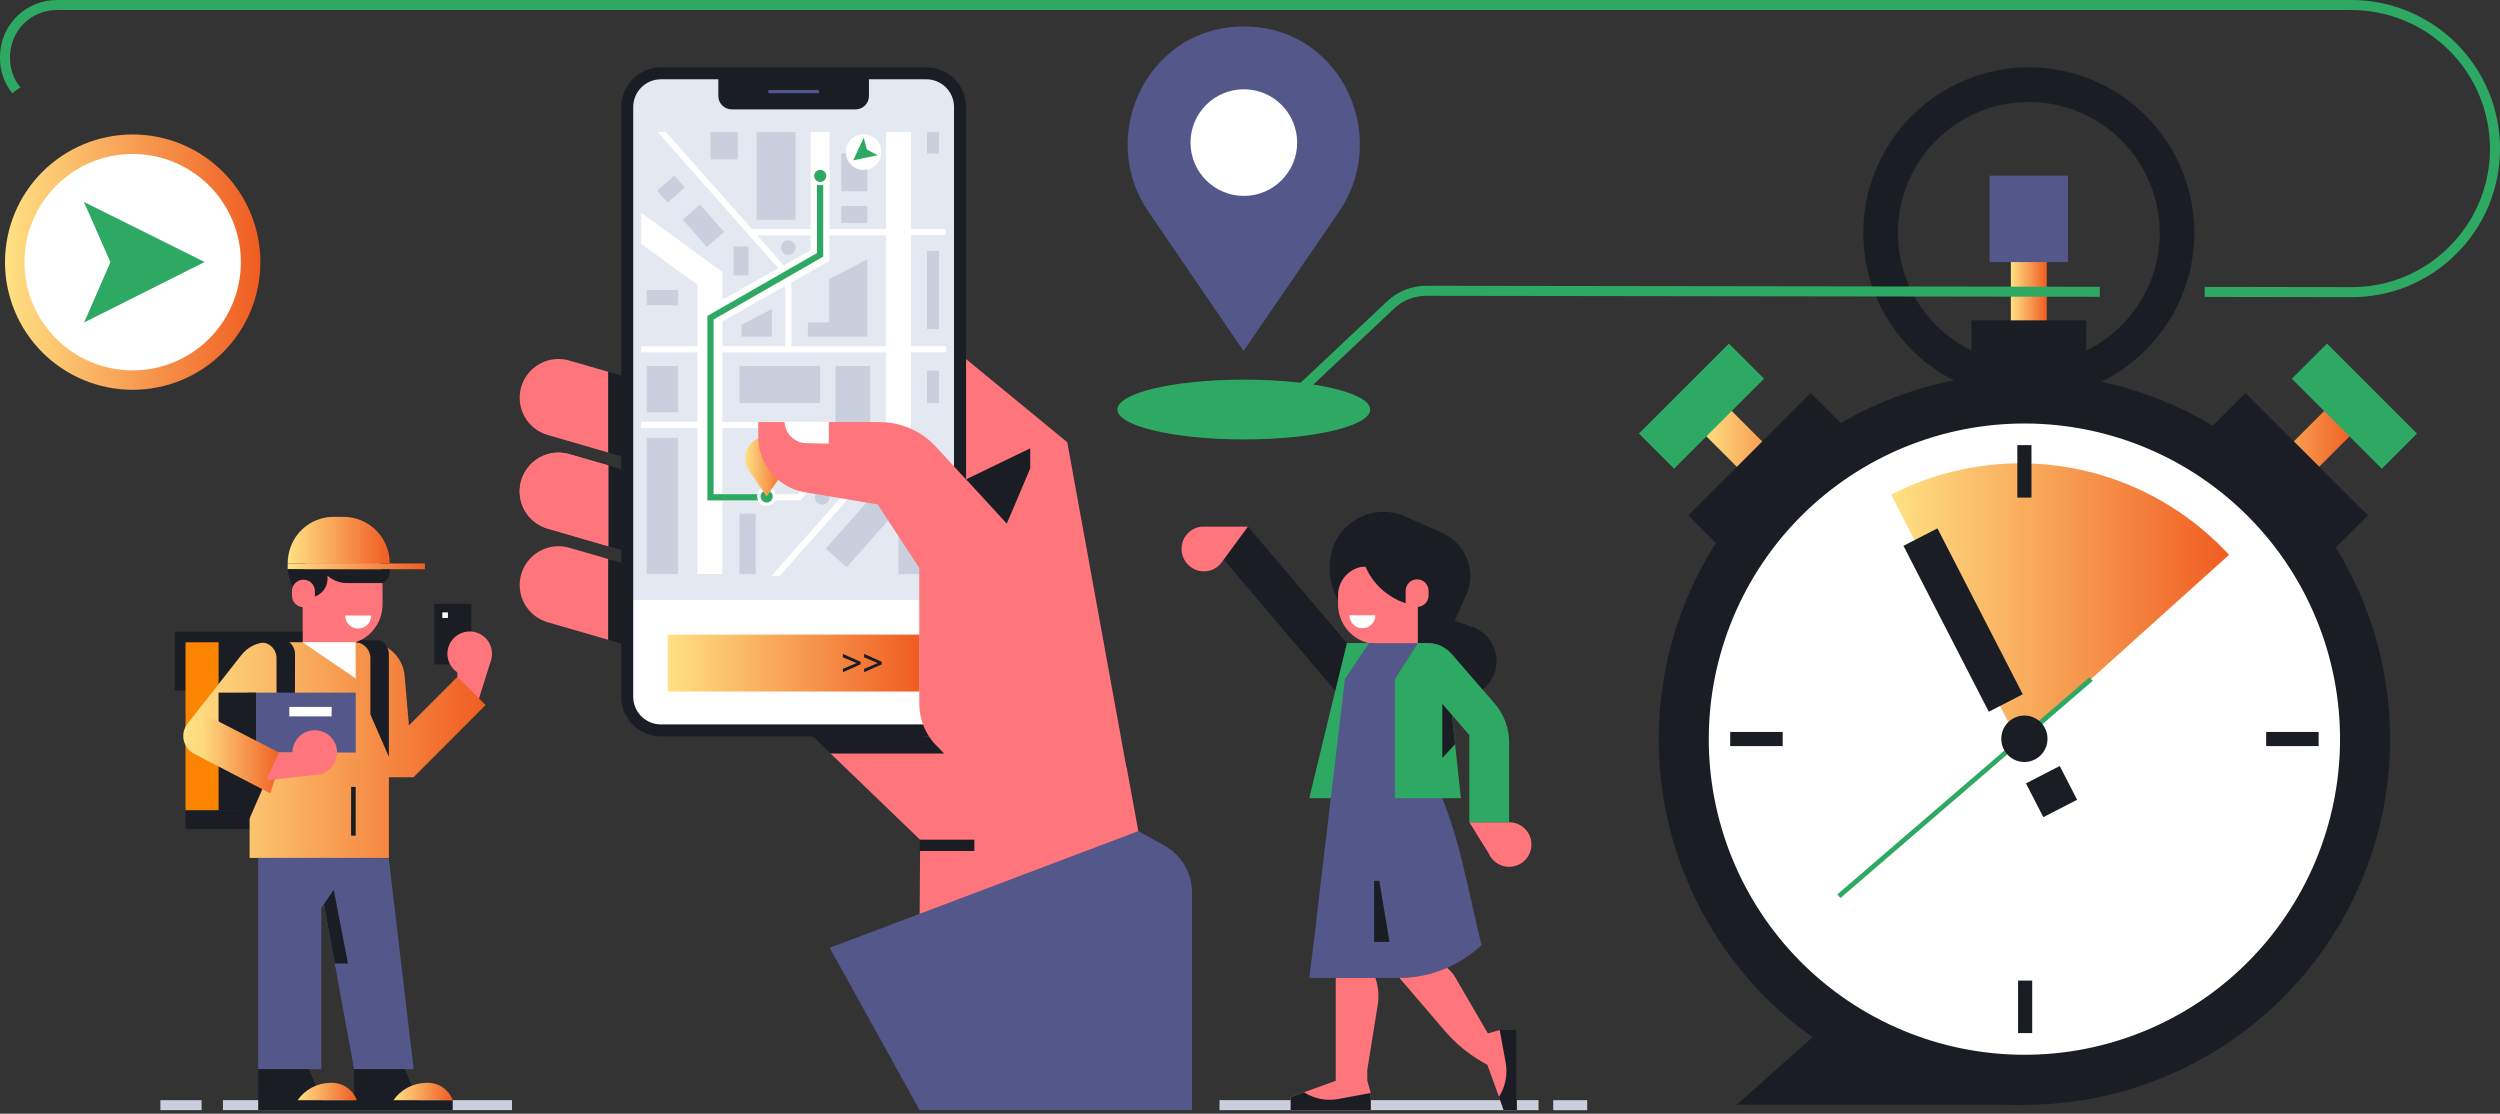 <svg width="550" height="245" viewBox="0 0 550 245" fill="none" xmlns="http://www.w3.org/2000/svg">
<rect x="0" y="0" width="550" height="245" fill="#333333" stroke="none"/>
<path d="M490.218 111.512L495.803 117.097L518.208 94.692L512.623 89.107L490.218 111.512Z" fill="url(#paint0_linear_190_591)"/>
<path d="M504.206 83.325L524.002 103.12L531.729 95.393L511.933 75.597L504.206 83.325Z" fill="#2EA964"/>
<path d="M379.681 89.11L374.096 94.695L396.501 117.1L402.086 111.515L379.681 89.11Z" fill="url(#paint1_linear_190_591)"/>
<path d="M380.359 75.593L360.563 95.389L368.291 103.116L388.086 83.32L380.359 75.593Z" fill="#2EA964"/>
<path d="M450.287 55.818H442.389V87.504H450.287V55.818Z" fill="url(#paint2_linear_190_591)"/>
<path d="M446.343 14.801C436.684 14.812 427.423 18.654 420.593 25.484C413.763 32.314 409.921 41.575 409.91 51.234C409.921 60.892 413.763 70.152 420.594 76.98C427.424 83.809 436.685 87.648 446.343 87.656C456 87.646 465.258 83.805 472.086 76.977C478.914 70.148 482.755 60.89 482.766 51.234C482.758 41.575 478.918 32.315 472.089 25.484C465.261 18.654 456.001 14.812 446.343 14.801ZM446.343 80.032C438.707 80.024 431.385 76.988 425.985 71.589C420.584 66.191 417.545 58.87 417.534 51.234C417.545 43.597 420.584 36.277 425.985 30.878C431.385 25.48 438.707 22.443 446.343 22.435C453.978 22.443 461.299 25.48 466.698 30.879C472.097 36.278 475.134 43.599 475.142 51.234C475.147 58.878 472.116 66.211 466.716 71.621C461.315 77.031 453.987 80.075 446.343 80.083V80.032Z" fill="#1A1E24"/>
<path d="M490.684 96.155C473.064 84.138 451.392 79.612 430.435 83.573C409.479 87.535 390.954 99.659 378.936 117.279C372.974 126.006 368.792 135.822 366.627 146.167C364.462 156.512 364.358 167.182 366.32 177.567C368.281 187.952 372.271 197.849 378.06 206.691C383.85 215.533 391.325 223.147 400.06 229.098C417.684 241.11 439.358 245.629 460.314 241.662C481.271 237.695 499.793 225.566 511.808 207.944C517.769 199.219 521.951 189.405 524.115 179.062C526.28 168.72 526.384 158.053 524.422 147.67C522.46 137.287 518.47 127.393 512.681 118.554C506.892 109.714 499.418 102.103 490.684 96.155ZM507.844 193.021C499.775 209.581 485.46 222.258 468.046 228.266C450.633 234.275 431.546 233.122 414.982 225.062C406.777 221.074 399.437 215.507 393.384 208.681C387.33 201.855 382.68 193.903 379.701 185.279C376.722 176.655 375.471 167.529 376.02 158.422C376.569 149.315 378.907 140.405 382.9 132.201C390.962 115.635 405.274 102.948 422.688 96.932C440.102 90.915 459.193 92.062 475.761 100.119C492.335 108.185 505.026 122.504 511.042 139.926C517.058 157.348 515.908 176.447 507.844 193.021Z" fill="#1A1E24"/>
<path d="M454.974 38.649H437.713V57.658H454.974V38.649Z" fill="#53578A"/>
<path d="M458.958 70.477H433.707V82.553H458.958V70.477Z" fill="#1A1E24"/>
<path d="M398.368 86.445L371.42 113.393L378.788 120.761L405.736 93.813L398.368 86.445Z" fill="#1A1E24"/>
<path d="M486.634 93.818L513.582 120.766L520.95 113.398L494.002 86.45L486.634 93.818Z" fill="#1A1E24"/>
<path d="M509.511 132.059C517.607 149.072 518.616 168.603 512.316 186.36C506.016 204.116 492.923 218.644 475.915 226.75C458.9 234.84 439.369 235.844 421.614 229.543C403.859 223.241 389.332 210.149 381.224 193.143C373.134 176.128 372.13 156.598 378.431 138.843C384.733 121.088 397.825 106.56 414.831 98.452C431.844 90.36 451.374 89.354 469.128 95.656C486.882 101.958 501.408 115.052 509.511 132.059Z" fill="white"/>
<path d="M487.706 225.093C504.278 213.864 515.712 196.512 519.492 176.854C523.272 157.196 519.09 136.842 507.864 120.267C502.304 112.06 495.182 105.028 486.904 99.573C478.626 94.119 469.355 90.348 459.619 88.477C449.884 86.606 439.876 86.672 430.166 88.669C420.456 90.667 411.234 94.557 403.028 100.119C394.822 105.679 387.792 112.801 382.338 121.078C376.884 129.355 373.114 138.625 371.243 148.359C369.372 158.093 369.437 168.1 371.434 177.809C373.431 187.518 377.32 196.739 382.88 204.945C388.44 213.151 395.562 220.182 403.839 225.635C412.116 231.089 421.386 234.859 431.12 236.73C440.854 238.601 450.861 238.536 460.571 236.539C470.28 234.543 479.5 230.653 487.706 225.093ZM435.496 93.878C444.523 92.578 453.717 93.07 462.554 95.325C471.39 97.58 479.696 101.554 486.996 107.02C494.296 112.485 500.447 119.336 505.099 127.18C509.751 135.024 512.811 143.708 514.106 152.735C516.719 170.962 511.989 189.481 500.954 204.221C489.919 218.962 473.483 228.718 455.258 231.345C437.022 233.961 418.494 229.226 403.749 218.183C389.003 207.14 379.248 190.692 376.629 172.456C374.024 154.231 378.761 135.718 389.799 120.983C400.838 106.249 417.274 96.5 435.496 93.878Z" fill="#1A1E24"/>
<path d="M443.974 227.278H447.085V215.73H443.974V227.278Z" fill="#1A1E24"/>
<path d="M490.39 122.066L444.259 163.582L416.05 108.831C425.919 103.752 436.968 101.405 448.05 102.034C459.132 102.663 469.844 106.245 479.075 112.409C483.221 115.163 487.019 118.405 490.39 122.066Z" fill="url(#paint3_linear_190_591)"/>
<path d="M459.703 148.979L404.209 196.762L404.905 197.571L460.4 149.787L459.703 148.979Z" fill="#2EA964"/>
<path d="M449.534 179.774L456.965 175.952L453.143 168.522L445.712 172.344L449.534 179.774Z" fill="#1A1E24"/>
<path d="M445.367 157.422C446.715 157.422 448.008 157.957 448.961 158.91C449.914 159.864 450.45 161.156 450.45 162.504C450.457 163.176 450.33 163.843 450.078 164.465C449.825 165.088 449.452 165.654 448.979 166.131C448.507 166.609 447.944 166.988 447.324 167.246C446.704 167.505 446.039 167.638 445.367 167.638C444.695 167.638 444.03 167.505 443.41 167.246C442.79 166.988 442.228 166.609 441.755 166.131C441.282 165.654 440.909 165.088 440.657 164.465C440.404 163.843 440.278 163.176 440.284 162.504C440.284 161.156 440.82 159.864 441.773 158.91C442.726 157.957 444.019 157.422 445.367 157.422Z" fill="#1A1E24"/>
<path d="M443.812 109.471H446.923V97.924H443.812V109.471Z" fill="#1A1E24"/>
<path d="M437.537 156.584L445.013 152.739L426.237 116.237L418.761 120.082L437.537 156.584Z" fill="#1A1E24"/>
<path d="M392.192 164.141V161.03H380.644V164.141H392.192Z" fill="#1A1E24"/>
<path d="M510.101 164.141V161.03H498.553V164.141H510.101Z" fill="#1A1E24"/>
<path d="M404.35 223.192L382.088 243.035H445.998L404.35 223.192Z" fill="#1A1E24"/>
<path d="M129.975 80.683L133.838 81.801V99.57L120.491 95.697C119.414 95.388 118.409 94.868 117.533 94.169C116.658 93.471 115.928 92.606 115.387 91.625C114.846 90.644 114.504 89.565 114.38 88.452C114.256 87.338 114.354 86.211 114.666 85.135C115.022 83.9 115.654 82.762 116.513 81.806C117.372 80.85 118.437 80.101 119.627 79.616C121.406 78.882 123.382 78.778 125.228 79.321L129.975 80.683Z" fill="#FF757C"/>
<path d="M142.905 84.434V98.29L140.374 101.471L138.229 100.841L133.838 99.56V81.801L141.086 83.905L142.905 84.434Z" fill="#1A1E24"/>
<path d="M129.975 101.288L133.838 102.406V120.176L120.491 116.302C119.414 115.993 118.409 115.473 117.533 114.775C116.658 114.076 115.928 113.211 115.387 112.23C114.846 111.249 114.504 110.171 114.38 109.057C114.256 107.944 114.354 106.817 114.666 105.741C115.024 104.505 115.655 103.366 116.514 102.409C117.373 101.451 118.437 100.7 119.627 100.211C121.408 99.486 123.381 99.382 125.228 99.916L129.975 101.288Z" fill="#FF757C"/>
<path d="M142.905 105.039V118.895L140.374 122.066L138.229 121.446L133.838 120.165V102.406L141.086 104.511L142.905 105.039Z" fill="#1A1E24"/>
<path d="M129.975 101.278L133.838 102.396V120.165L120.491 116.292C119.414 115.983 118.409 115.463 117.533 114.764C116.658 114.066 115.928 113.201 115.387 112.22C114.846 111.239 114.504 110.16 114.38 109.047C114.256 107.933 114.354 106.806 114.666 105.73C115.024 104.495 115.655 103.356 116.514 102.398C117.373 101.441 118.437 100.69 119.627 100.201C121.408 99.476 123.381 99.372 125.228 99.906L129.975 101.278Z" fill="#FF757C"/>
<path d="M129.975 121.873L133.838 123.002V140.761L120.491 136.898C119.414 136.588 118.409 136.069 117.533 135.37C116.658 134.671 115.928 133.806 115.387 132.825C114.846 131.844 114.504 130.766 114.38 129.652C114.256 128.539 114.354 127.412 114.666 126.336C115.022 125.099 115.653 123.959 116.512 123.002C117.371 122.044 118.436 121.293 119.627 120.806C121.406 120.072 123.382 119.968 125.228 120.511L129.975 121.873Z" fill="#FF757C"/>
<path d="M142.905 125.634V139.48L140.374 142.661L138.229 142.041L133.838 140.761V122.991L141.086 125.106L142.905 125.634Z" fill="#1A1E24"/>
<path d="M203.796 16.122H145.416C143.445 16.122 141.555 16.905 140.162 18.299C138.768 19.692 137.985 21.582 137.985 23.553V153.274C137.985 154.25 138.178 155.215 138.551 156.116C138.925 157.017 139.472 157.836 140.162 158.525C140.853 159.214 141.672 159.761 142.573 160.133C143.475 160.505 144.441 160.696 145.416 160.695H203.796C205.764 160.695 207.652 159.913 209.044 158.521C210.435 157.13 211.217 155.242 211.217 153.274V23.553C211.218 22.578 211.027 21.612 210.655 20.71C210.283 19.809 209.736 18.99 209.047 18.299C208.358 17.609 207.539 17.062 206.638 16.688C205.737 16.315 204.772 16.122 203.796 16.122Z" fill="white"/>
<path d="M137.985 23.553V132.029H211.176V23.553C211.178 22.578 210.987 21.612 210.614 20.71C210.242 19.809 209.696 18.99 209.006 18.299C208.317 17.609 207.499 17.062 206.598 16.688C205.697 16.315 204.731 16.122 203.756 16.122H145.376C143.412 16.133 141.532 16.921 140.147 18.313C138.763 19.706 137.985 21.589 137.985 23.553Z" fill="#E4E8F0"/>
<path d="M137.985 132.029V153.274C137.985 154.25 138.178 155.215 138.551 156.116C138.925 157.017 139.472 157.836 140.162 158.525C140.853 159.214 141.672 159.761 142.573 160.133C143.475 160.505 144.441 160.696 145.416 160.695H203.796C205.764 160.695 207.652 159.913 209.044 158.521C210.435 157.13 211.217 155.242 211.217 153.274V132.029H137.985Z" fill="white"/>
<path d="M202.312 139.612H146.9V152.136H202.312V139.612Z" fill="url(#paint4_linear_190_591)"/>
<path d="M185.428 144.603L188.416 145.864V145.884L185.428 147.144V147.887L189.331 146.148V145.599L185.428 143.851V144.603Z" fill="#1A1E24"/>
<path d="M190.104 143.851V144.603L193.082 145.864V145.884L190.104 147.144V147.887L193.997 146.148V145.599L190.104 143.851Z" fill="#1A1E24"/>
<path d="M153.426 62.65V76.159H141.055V77.532H153.426V92.78H141.055V94.152H153.426V126.275H158.926V110.061H176.136L180.537 104.887L185.732 108.597L169.701 126.732H171.531L195.338 99.814L208.146 110.803V103.565L200.4 96.907V77.501H208.146V76.129H200.4V51.732H208.146V50.359H200.4V29.012H194.911V50.359H182.499V29.012H178.372V50.359H165.381L146.483 29.012H144.653L171.205 59.01L158.936 65.943V59.844L141.065 46.781V53.653L153.426 62.65ZM178.362 55.005L172.415 58.37L166.59 51.783H178.362V55.005ZM194.901 76.159H174.113V62.141L182.489 57.414V51.783H194.901V76.159ZM158.926 94.183H179.734V103.738L175.505 108.719H158.926V94.183ZM158.926 77.532H194.901V98.259L186.647 107.601L181.117 103.626V92.81H158.926V77.532ZM158.926 70.711L172.74 62.914V76.129H158.926V70.711Z" fill="white"/>
<path d="M142.265 126.305H149.188V96.338H142.265V126.305Z" fill="#CACFDD"/>
<path d="M186.284 124.797L199.564 109.754L194.939 105.67L181.658 120.713L186.284 124.797Z" fill="#CACFDD"/>
<path d="M183.821 96.185H191.435V80.53H183.821V96.185Z" fill="#CACFDD"/>
<path d="M162.687 88.673H180.426V80.531H162.687V88.673Z" fill="#CACFDD"/>
<path d="M142.265 90.696H149.188V80.531H142.265V90.696Z" fill="#CACFDD"/>
<path d="M162.687 126.305H166.245V113.019H162.687V126.305Z" fill="#CACFDD"/>
<path d="M182.398 70.934H177.732V74.065H190.815V57.048L182.398 61.43V70.934Z" fill="#CACFDD"/>
<path d="M163.135 71.463V74.065H169.813V67.986L163.135 71.463Z" fill="#CACFDD"/>
<path d="M161.386 60.586H164.659V54.222H161.386V60.586Z" fill="#CACFDD"/>
<path d="M150.212 48.338L155.521 54.349L159.301 51.012L153.991 45L150.212 48.338Z" fill="#CACFDD"/>
<path d="M144.572 41.963L146.873 44.569L150.652 41.231L148.351 38.626L144.572 41.963Z" fill="#CACFDD"/>
<path d="M185.082 49.068H190.815V45.307H185.082V49.068Z" fill="#CACFDD"/>
<path d="M185.082 42.085H190.815V33.749H185.082V42.085Z" fill="#CACFDD"/>
<path d="M173.422 52.86C173.633 52.86 173.842 52.902 174.037 52.983C174.232 53.063 174.409 53.182 174.558 53.331C174.707 53.48 174.825 53.657 174.906 53.852C174.987 54.047 175.028 54.255 175.028 54.466C175.028 54.677 174.987 54.885 174.906 55.079C174.825 55.274 174.707 55.45 174.557 55.599C174.408 55.747 174.231 55.864 174.036 55.944C173.841 56.023 173.633 56.064 173.422 56.062C172.999 56.062 172.593 55.894 172.294 55.595C171.994 55.296 171.826 54.89 171.826 54.466C171.825 54.256 171.865 54.047 171.945 53.852C172.024 53.658 172.142 53.48 172.29 53.331C172.438 53.182 172.615 53.064 172.809 52.983C173.003 52.902 173.212 52.86 173.422 52.86Z" fill="#CACFDD"/>
<path d="M180.864 107.804C181.29 107.804 181.698 107.973 181.999 108.275C182.301 108.576 182.47 108.985 182.47 109.411C182.47 109.621 182.428 109.829 182.347 110.024C182.266 110.218 182.148 110.394 181.999 110.542C181.849 110.691 181.672 110.808 181.477 110.888C181.283 110.968 181.074 111.008 180.864 111.006C180.44 111.006 180.034 110.838 179.735 110.539C179.436 110.24 179.268 109.834 179.268 109.411C179.266 109.2 179.307 108.991 179.386 108.797C179.466 108.602 179.583 108.425 179.731 108.275C179.88 108.126 180.056 108.008 180.25 107.927C180.445 107.846 180.653 107.804 180.864 107.804Z" fill="#CACFDD"/>
<path d="M203.938 72.408H206.581V55.209H203.938V72.408Z" fill="#CACFDD"/>
<path d="M203.938 33.759H206.581V29.053H203.938V33.759Z" fill="#CACFDD"/>
<path d="M166.469 48.357H175.028V29.053H166.469V48.357Z" fill="#CACFDD"/>
<path d="M197.657 126.305H206.582V117.38H197.657V126.305Z" fill="#CACFDD"/>
<path d="M156.314 35.05H162.312V29.053H156.314V35.05Z" fill="#CACFDD"/>
<path d="M203.938 88.673H206.581V81.537H203.938V88.673Z" fill="#CACFDD"/>
<path d="M142.265 67.163H149.188V63.818H142.265V67.163Z" fill="#CACFDD"/>
<path d="M179.734 55.666V38.7H181.107V56.459L156.994 70.294V108.719H168.542V110.091H155.622V69.501L179.734 55.666Z" fill="#2EA964"/>
<path d="M180.446 36.626C180.99 36.639 181.507 36.865 181.887 37.254C182.267 37.644 182.479 38.166 182.479 38.71C182.479 39.249 182.265 39.766 181.884 40.148C181.503 40.529 180.985 40.743 180.446 40.743C180.175 40.75 179.905 40.702 179.653 40.603C179.4 40.504 179.17 40.355 178.976 40.166C178.781 39.976 178.627 39.75 178.522 39.5C178.416 39.25 178.362 38.981 178.362 38.71C178.362 38.157 178.582 37.627 178.973 37.236C179.364 36.846 179.894 36.626 180.446 36.626Z" fill="white"/>
<path d="M180.447 40.031C181.182 40.031 181.779 39.435 181.779 38.7C181.779 37.964 181.182 37.368 180.447 37.368C179.711 37.368 179.115 37.964 179.115 38.7C179.115 39.435 179.711 40.031 180.447 40.031Z" fill="#2EA964"/>
<path d="M166.651 108.719H170.718C170.612 108.262 170.352 107.856 169.982 107.569C169.611 107.282 169.153 107.132 168.684 107.144C168.216 107.132 167.758 107.282 167.387 107.569C167.017 107.856 166.757 108.262 166.651 108.719Z" fill="white"/>
<path d="M166.581 109.227C166.581 109.526 166.647 109.821 166.774 110.092C166.934 110.458 167.199 110.77 167.535 110.987C167.872 111.204 168.265 111.317 168.665 111.311C169.065 111.317 169.458 111.204 169.795 110.987C170.131 110.77 170.396 110.458 170.556 110.092C170.679 109.82 170.742 109.525 170.739 109.227C170.739 109.056 170.719 108.885 170.678 108.719H166.612C166.576 108.886 166.566 109.057 166.581 109.227Z" fill="white"/>
<path d="M168.665 110.559C169.4 110.559 169.996 109.963 169.996 109.227C169.996 108.492 169.4 107.896 168.665 107.896C167.929 107.896 167.333 108.492 167.333 109.227C167.333 109.963 167.929 110.559 168.665 110.559Z" fill="#2EA964"/>
<path d="M168.349 96.094H168.979C169.816 96.161 170.62 96.447 171.311 96.924C172.002 97.4 172.556 98.051 172.915 98.809C173.275 99.568 173.428 100.408 173.36 101.244C173.292 102.081 173.005 102.885 172.527 103.576L168.664 109.217L164.811 103.576C164.33 102.887 164.04 102.083 163.97 101.246C163.9 100.409 164.052 99.568 164.411 98.809C164.77 98.049 165.323 97.398 166.015 96.922C166.706 96.445 167.511 96.159 168.349 96.094Z" fill="url(#paint5_linear_190_591)"/>
<path d="M193.072 31.015C193.716 31.83 194.011 32.867 193.893 33.9C193.775 34.932 193.253 35.875 192.442 36.524C191.628 37.171 190.59 37.467 189.557 37.349C188.524 37.231 187.58 36.708 186.932 35.894C186.286 35.08 185.989 34.042 186.107 33.009C186.226 31.976 186.749 31.032 187.563 30.384C188.378 29.741 189.415 29.445 190.447 29.564C191.48 29.682 192.423 30.203 193.072 31.015Z" fill="white"/>
<path d="M190.713 32.885L193.082 34.146L187.704 35.274L190.022 30.293L190.713 32.885Z" fill="#2EA964"/>
<path d="M203.796 14.801H145.416C143.098 14.804 140.875 15.725 139.234 17.364C137.594 19.003 136.669 21.224 136.664 23.543V153.274C136.667 155.595 137.59 157.819 139.231 159.46C140.871 161.101 143.096 162.024 145.416 162.027H203.796C203.966 162.037 204.135 162.037 204.305 162.027C206.479 161.905 208.528 160.973 210.048 159.414C211.639 157.782 212.532 155.594 212.539 153.315V23.543C212.536 21.225 211.614 19.003 209.975 17.364C208.336 15.725 206.114 14.804 203.796 14.801ZM139.307 153.274V23.543C139.307 21.925 139.95 20.374 141.093 19.23C142.237 18.087 143.789 17.444 145.406 17.444H203.786C205.404 17.444 206.955 18.087 208.099 19.23C209.243 20.374 209.886 21.925 209.886 23.543V153.274C209.886 154.892 209.243 156.443 208.099 157.587C206.955 158.731 205.404 159.373 203.786 159.373H145.406C143.789 159.373 142.237 158.731 141.093 157.587C139.95 156.443 139.307 154.892 139.307 153.274Z" fill="#1A1E24"/>
<path d="M158.031 16.244V21.124C158.031 21.903 158.341 22.65 158.892 23.201C159.443 23.752 160.19 24.061 160.969 24.061H188.233C189.012 24.061 189.759 23.752 190.31 23.201C190.861 22.65 191.171 21.903 191.171 21.124V16.224L158.031 16.244Z" fill="#1A1E24"/>
<path d="M180.162 19.812H169.041V20.504H180.162V19.812Z" fill="#53578A"/>
<path d="M172.558 92.81C172.624 94.019 173.13 95.161 173.981 96.022C174.439 96.482 174.984 96.847 175.585 97.095C176.185 97.342 176.828 97.469 177.478 97.466L182.316 97.558V92.81H172.558Z" fill="white"/>
<path d="M202.322 201.052H253.759L247.853 168.756H247.792L234.8 97.293L212.538 78.995V105.497L205.941 98.32C204.364 96.601 202.447 95.229 200.313 94.29C198.178 93.35 195.871 92.864 193.539 92.861H182.357V97.608L177.518 97.517C176.869 97.519 176.225 97.393 175.625 97.145C175.025 96.898 174.48 96.533 174.021 96.073C173.171 95.212 172.665 94.07 172.598 92.861H166.824V96.124C166.819 98.144 167.311 100.134 168.258 101.918C169.147 103.598 170.413 105.048 171.956 106.157C173.499 107.267 175.277 108.004 177.152 108.313L193.092 110.976L202.241 124.963V154.809C202.244 157.25 202.923 159.643 204.202 161.722L204.416 162.047C204.247 162.057 204.077 162.057 203.908 162.047H178.87L182.764 165.808L202.434 184.756L202.322 201.052Z" fill="#FF757C"/>
<path d="M212.539 105.456L221.495 115.205L226.649 103.057V98.625L212.539 105.456Z" fill="#1A1E24"/>
<path d="M207.71 165.778H182.652L177.387 160.695L204.366 162.006C204.815 162.703 205.336 163.35 205.921 163.938L207.385 165.442L207.71 165.778Z" fill="#1A1E24"/>
<path d="M214.358 184.726H202.322V187.217H214.358V184.726Z" fill="#1A1E24"/>
<path d="M262.237 244.234V196.315C262.238 194.223 261.68 192.169 260.62 190.365C259.56 188.562 258.037 187.075 256.209 186.058L250.435 182.845L182.53 208.523L202.322 244.234H262.237Z" fill="#53578A"/>
<path d="M338.478 242.028H268.296V244.234H338.478V242.028Z" fill="#CACFDD"/>
<path d="M341.71 244.244H349.182V242.039H341.71V244.244Z" fill="#CACFDD"/>
<path d="M295.814 122.188L303.59 149.401H313.41L316.561 151.749C317.481 152.436 318.538 152.915 319.66 153.154C320.783 153.393 321.943 153.386 323.063 153.134C324.182 152.882 325.234 152.391 326.145 151.694C327.057 150.996 327.807 150.11 328.343 149.096C328.869 148.085 329.172 146.972 329.231 145.833C329.289 144.695 329.103 143.557 328.683 142.496C328.264 141.436 327.622 140.478 326.8 139.688C325.979 138.897 324.997 138.292 323.921 137.914L320.058 136.562L322.549 130.961C323.147 129.625 323.455 128.176 323.454 126.712C323.445 123.959 322.349 121.32 320.404 119.372C319.59 118.568 318.653 117.899 317.629 117.39L308.805 113.477C306.601 112.588 304.18 112.383 301.857 112.889C299.535 113.395 297.418 114.588 295.783 116.313L295.814 122.188Z" fill="#1A1E24"/>
<path d="M294.359 125.99V133.015C294.374 133.877 294.511 134.732 294.766 135.556C295.202 136.948 295.978 138.209 297.023 139.226C298.18 140.354 299.625 141.142 301.201 141.503C301.758 141.634 302.326 141.709 302.898 141.726H311.925V126.417C311.844 125.361 311.571 124.327 311.122 123.368C311.071 123.241 311.01 123.118 310.939 123.002C310.185 121.556 309.045 120.347 307.645 119.511C306.245 118.675 304.641 118.243 303.01 118.265C301.416 118.284 299.857 118.734 298.499 119.568C297.14 120.402 296.033 121.589 295.295 123.002C294.805 123.933 294.488 124.946 294.359 125.99Z" fill="#FF757C"/>
<path d="M302.584 135.353C302.584 136.11 302.283 136.837 301.747 137.372C301.212 137.908 300.485 138.209 299.728 138.209C298.97 138.209 298.243 137.908 297.708 137.372C297.172 136.837 296.871 136.11 296.871 135.353H302.584Z" fill="white"/>
<path d="M274.537 115.825L286.288 129.66L298.04 143.495L294.238 152.552L279.61 135.342L267.858 121.497L274.537 115.825Z" fill="#1A1E24"/>
<path d="M288.037 175.608H301.232V141.472H296.322L292.418 157.483L288.037 175.608Z" fill="#2EA964"/>
<path d="M288.037 215.141H307.961C310.479 215.129 312.982 214.753 315.392 214.023C316.396 213.721 317.381 213.357 318.34 212.935C321.136 211.715 323.701 210.023 325.924 207.934L325.293 205.199L323.26 196.335L321.756 189.86C320.75 185.549 319.467 181.308 317.913 177.163L317.334 175.638V142.295L316.744 142.011C315.902 141.679 315.006 141.506 314.101 141.503H301.171L295.885 149.401L290.304 196.335L289.287 205.22L288.037 215.141Z" fill="#53578A"/>
<path d="M283.94 241.368V244.234H301.557V240.453L300.805 237.739V235.36L303.153 220.742C303.398 218.856 303.203 216.939 302.584 215.141H293.862V237.769L286.888 240.3L283.94 241.368Z" fill="#FF757C"/>
<path d="M286.879 240.3C289.125 241.735 291.832 242.262 294.452 241.774L301.568 240.453V244.234H283.951V241.368L286.879 240.3Z" fill="#1A1E24"/>
<path d="M307.961 215.131C310.479 215.119 312.982 214.742 315.392 214.013C316.396 213.711 317.381 213.347 318.34 212.925C319 213.436 319.564 214.059 320.007 214.765L321.288 216.971L327.327 227.34L329.909 226.618H333.69V244.234H330.793L329.776 241.297L327.215 234.252C323.655 232.372 320.479 229.841 317.852 226.791L307.9 215.171L307.961 215.131Z" fill="#FF757C"/>
<path d="M329.776 241.297C331.203 239.047 331.725 236.342 331.24 233.723L329.929 226.607H333.71V244.224H330.793L329.776 241.297Z" fill="#1A1E24"/>
<path d="M302.299 207.232V193.783H303.448L305.694 207.232H302.299Z" fill="#1A1E24"/>
<path d="M263.792 115.947C264.22 115.86 264.658 115.832 265.094 115.865H274.537L268.723 123.774C268.032 124.696 267.032 125.339 265.907 125.584C265.278 125.721 264.628 125.734 263.995 125.62C263.361 125.507 262.756 125.269 262.214 124.922C261.672 124.575 261.204 124.124 260.837 123.595C260.469 123.067 260.209 122.472 260.072 121.843C259.925 121.211 259.905 120.557 260.013 119.917C260.121 119.278 260.354 118.666 260.7 118.117C261.046 117.569 261.498 117.095 262.029 116.722C262.56 116.349 263.159 116.086 263.792 115.947Z" fill="#FF757C"/>
<path d="M323.25 180.894H332.002C333.12 180.892 334.205 181.272 335.077 181.971C335.95 182.67 336.557 183.645 336.8 184.736C336.94 185.366 336.953 186.016 336.84 186.651C336.728 187.286 336.491 187.892 336.143 188.435C335.796 188.978 335.344 189.447 334.815 189.816C334.286 190.184 333.689 190.444 333.06 190.581C331.948 190.825 330.786 190.675 329.773 190.155C328.76 189.636 327.96 188.78 327.509 187.735L323.25 180.894Z" fill="#FF757C"/>
<path d="M311.966 141.472H314.071C314.975 141.476 315.872 141.648 316.714 141.98L317.303 142.265C318.1 142.67 318.811 143.226 319.397 143.902L320.983 145.732L328.8 154.748C330.874 157.129 332.015 160.18 332.013 163.338V180.894H323.25V161.701L319.438 157.31L321.39 175.608H306.863V149.432L311.966 141.472Z" fill="#2EA964"/>
<path d="M294.37 132.008V131.164C294.324 129.703 294.781 128.27 295.666 127.106C296.551 125.942 297.809 125.117 299.229 124.77C299.424 124.728 299.621 124.701 299.819 124.689H300.388L300.764 125.451C301.938 127.761 303.705 129.718 305.884 131.118C308.064 132.519 310.577 133.314 313.166 133.421V116.231H295.824C294.453 117.673 293.47 119.44 292.967 121.365C292.019 124.959 292.523 128.782 294.37 132.008Z" fill="#1A1E24"/>
<path d="M311.763 127.454C312.432 127.454 313.073 127.72 313.546 128.192C314.019 128.665 314.284 129.306 314.284 129.975V130.992C314.284 131.66 314.019 132.302 313.546 132.774C313.073 133.247 312.432 133.513 311.763 133.513H309.242V129.975C309.242 129.306 309.508 128.665 309.981 128.192C310.453 127.72 311.095 127.454 311.763 127.454Z" fill="#FF757C"/>
<path d="M317.304 154.85V166.774L320.12 163.724L319.438 157.31L317.304 154.85Z" fill="#1A1E24"/>
<path d="M29.144 29.581C21.694 29.595 14.554 32.567 9.295 37.843C4.035 43.12 1.087 50.269 1.098 57.719C1.104 61.408 1.837 65.059 3.255 68.464C4.673 71.869 6.747 74.962 9.36 77.565C11.973 80.168 15.073 82.232 18.483 83.637C21.893 85.042 25.547 85.762 29.236 85.756C36.686 85.742 43.825 82.77 49.085 77.494C54.344 72.217 57.293 65.068 57.282 57.618C57.275 53.929 56.542 50.278 55.124 46.873C53.707 43.468 51.632 40.375 49.02 37.772C46.407 35.169 43.307 33.105 39.896 31.7C36.486 30.295 32.833 29.575 29.144 29.581Z" fill="url(#paint6_linear_190_591)"/>
<path d="M5.388 57.719C5.399 64.032 7.916 70.081 12.386 74.538C16.856 78.995 22.913 81.494 29.226 81.486C35.539 81.472 41.589 78.953 46.045 74.481C50.502 70.01 53 63.951 52.992 57.638C52.987 54.511 52.366 51.417 51.165 48.53C49.963 45.644 48.205 43.023 45.991 40.816C43.776 38.609 41.149 36.859 38.258 35.668C35.368 34.476 32.271 33.866 29.144 33.871C22.832 33.885 16.783 36.404 12.328 40.877C7.873 45.349 5.377 51.407 5.388 57.719Z" fill="white"/>
<path d="M24.286 57.679L18.512 70.945L45.013 57.638L18.461 44.423L24.286 57.679Z" fill="#2EA964"/>
<path d="M275.34 5.876C274.781 5.876 274.212 5.825 273.642 5.825C273.073 5.825 272.494 5.825 271.935 5.876C252.031 7.035 241.438 30.09 252.62 46.537L273.592 77.216L294.604 46.537C305.857 30.049 295.213 6.994 275.34 5.876Z" fill="#53578A"/>
<path d="M273.643 43.101C280.122 43.101 285.374 37.849 285.374 31.37C285.374 24.892 280.122 19.64 273.643 19.64C267.164 19.64 261.912 24.892 261.912 31.37C261.912 37.849 267.164 43.101 273.643 43.101Z" fill="white"/>
<path d="M301.445 90.096C301.445 93.735 288.992 96.673 273.643 96.673C258.293 96.673 245.83 93.735 245.83 90.096C245.83 86.457 258.283 83.519 273.643 83.519C289.003 83.519 301.445 86.467 301.445 90.096Z" fill="#2EA964"/>
<path d="M313.755 62.873L461.957 63.087V65.293L313.755 65.079C311.14 65.068 308.62 66.065 306.721 67.864L284.703 88.582L283.198 86.975L305.206 66.258C307.518 64.077 310.578 62.866 313.755 62.873Z" fill="#2EA964"/>
<path d="M550 32.702C550.011 36.998 549.17 41.253 547.524 45.221C545.879 49.189 543.462 52.791 540.414 55.818C537.388 58.857 533.79 61.266 529.827 62.907C525.865 64.547 521.617 65.385 517.328 65.374H517.277L485.033 65.323V63.117L517.277 63.168H517.328C521.326 63.179 525.286 62.398 528.98 60.869C532.673 59.341 536.028 57.096 538.848 54.263C541.693 51.441 543.949 48.081 545.484 44.38C547.02 40.679 547.805 36.709 547.794 32.702C547.794 24.614 544.581 16.857 538.862 11.138C533.143 5.419 525.386 2.206 517.298 2.206H12.463C9.742 2.211 7.135 3.295 5.212 5.22C3.29 7.144 2.209 9.753 2.206 12.473V12.819C2.203 15.158 3.007 17.427 4.483 19.243C3.859 19.631 3.262 20.058 2.694 20.524C0.948 18.335 -0.002 15.618 3.41788e-06 12.819V12.473C0.003 9.168 1.316 5.998 3.653 3.66C5.989 1.322 9.157 0.005 12.463 0H517.328C525.995 0.011 534.304 3.461 540.43 9.592C546.555 15.723 549.997 24.035 550 32.702Z" fill="#2EA964"/>
<path d="M112.643 242.028H49.048V244.224H112.643V242.028Z" fill="#CACFDD"/>
<path d="M44.352 242.039H35.284V244.234H44.352V242.039Z" fill="#CACFDD"/>
<path d="M38.435 138.961V151.912H42.736V141.309H48.083V178.24H78.741V141.309V138.961H38.435Z" fill="#1A1E24"/>
<path d="M84.16 126.061V133.086C84.144 133.948 84.008 134.803 83.753 135.627C83.317 137.019 82.541 138.28 81.496 139.297C80.866 139.918 80.142 140.436 79.351 140.832C78.998 141.016 78.631 141.173 78.254 141.299C77.989 141.391 77.715 141.472 77.44 141.543H66.594V126.498C66.628 126.069 66.699 125.644 66.807 125.228C66.898 124.796 67.031 124.373 67.204 123.967C67.257 123.804 67.322 123.644 67.397 123.489C67.448 123.363 67.509 123.24 67.58 123.124C68.334 121.678 69.474 120.47 70.874 119.633C72.274 118.797 73.878 118.365 75.509 118.386C77.103 118.405 78.662 118.856 80.02 119.69C81.379 120.524 82.486 121.711 83.224 123.124C83.37 123.395 83.496 123.677 83.6 123.967C83.774 124.373 83.906 124.796 83.997 125.228C84.067 125.502 84.121 125.781 84.16 126.061Z" fill="#FF757C"/>
<path d="M75.936 135.424C75.936 135.8 76.01 136.172 76.154 136.519C76.298 136.866 76.51 137.182 76.776 137.447C77.042 137.712 77.358 137.923 77.706 138.066C78.054 138.209 78.426 138.282 78.802 138.28C79.56 138.28 80.286 137.979 80.822 137.444C81.358 136.908 81.659 136.181 81.659 135.424H75.936Z" fill="white"/>
<path d="M93.481 123.967H63.29V125.228H93.481V123.967Z" fill="url(#paint7_linear_190_591)"/>
<path d="M85.735 123.967H63.29C63.287 122.659 63.532 121.362 64.012 120.145C64.737 118.258 66.014 116.635 67.678 115.486C69.341 114.338 71.312 113.719 73.334 113.71H75.692C78.383 113.743 80.951 114.84 82.834 116.763C84.716 118.686 85.76 121.276 85.735 123.967Z" fill="url(#paint8_linear_190_591)"/>
<path d="M63.29 125.228C63.323 125.587 63.381 125.944 63.463 126.295C63.463 126.295 63.463 126.366 63.463 126.397C63.475 126.459 63.492 126.52 63.514 126.58C63.917 128.382 64.775 130.051 66.004 131.429H67.875C68.068 131.439 68.261 131.439 68.454 131.429C69.459 131.297 70.381 130.801 71.044 130.034C71.707 129.268 72.066 128.284 72.053 127.271C72.068 127.065 72.068 126.857 72.053 126.651C73.233 127.698 74.755 128.276 76.332 128.277H84.21C84.677 128.015 85.066 127.635 85.34 127.174C85.612 126.714 85.76 126.19 85.766 125.655V125.258L63.29 125.228Z" fill="#1A1E24"/>
<path d="M66.756 127.525C66.088 127.525 65.447 127.791 64.974 128.264C64.501 128.736 64.235 129.377 64.235 130.046V131.063C64.235 131.731 64.501 132.373 64.974 132.845C65.447 133.318 66.088 133.584 66.756 133.584H69.277V130.046C69.277 129.377 69.012 128.736 68.539 128.264C68.066 127.791 67.425 127.525 66.756 127.525Z" fill="#FF757C"/>
<path d="M107.926 145.528L100.638 143.332V156.12L104.887 155.246L107.926 145.528Z" fill="#FF757C"/>
<path d="M103.687 132.842H95.534V146.169H103.687V132.842Z" fill="#1A1E24"/>
<path d="M104.388 139.042C103.76 138.903 103.11 138.889 102.475 139.001C101.841 139.113 101.235 139.349 100.692 139.696C100.15 140.042 99.68 140.493 99.311 141.021C98.943 141.549 98.682 142.144 98.543 142.773C98.265 144.044 98.503 145.374 99.204 146.47C99.906 147.566 101.013 148.339 102.284 148.618C103.555 148.896 104.885 148.659 105.981 147.958C107.077 147.256 107.85 146.148 108.129 144.877C108.267 144.249 108.279 143.599 108.166 142.965C108.052 142.332 107.815 141.727 107.468 141.185C107.12 140.643 106.67 140.175 106.141 139.807C105.613 139.44 105.017 139.18 104.388 139.042Z" fill="#FF757C"/>
<path d="M98.543 134.722H97.314V135.952H98.543V134.722Z" fill="white"/>
<path d="M62.538 178.24H40.815V182.368H62.538V178.24Z" fill="#1A1E24"/>
<path d="M48.083 141.309H40.815V178.24H48.083V141.309Z" fill="#FB8500"/>
<path d="M106.828 155.114L100.638 148.913L89.934 159.617V159.16L89.019 148.669C88.867 146.906 88.14 145.242 86.95 143.932C85.76 142.622 84.172 141.74 82.431 141.421L82.147 141.371C81.822 141.371 81.486 141.299 81.13 141.289H58.868C57.742 141.291 56.632 141.552 55.623 142.053C54.615 142.553 53.735 143.28 53.053 144.176L41.272 159.17C40.868 159.682 40.582 160.277 40.435 160.912C40.288 161.547 40.283 162.207 40.421 162.845C40.559 163.482 40.837 164.081 41.233 164.599C41.63 165.116 42.136 165.54 42.715 165.839L45.765 167.435L54.914 155.927V188.751H85.562V171.003H90.971L106.828 155.114Z" fill="url(#paint9_linear_190_591)"/>
<path d="M85.552 143.942V166.489L81.486 157.178V144.816C81.492 143.881 81.127 142.982 80.47 142.316C79.906 141.728 79.147 141.367 78.335 141.299C78.686 141.178 79.025 141.029 79.352 140.852H83.692C83.995 141.013 84.273 141.219 84.516 141.462C85.175 142.119 85.548 143.011 85.552 143.942Z" fill="#1A1E24"/>
<path d="M64.906 143.973C64.913 143.038 64.547 142.138 63.89 141.472C63.647 141.229 63.37 141.024 63.067 140.862H58.136L57.313 141.309C57.778 141.305 58.239 141.392 58.67 141.566C59.101 141.741 59.493 141.999 59.824 142.326C60.481 142.992 60.846 143.891 60.84 144.827V156.324L52.708 174.906L53.023 179.288L54.883 180.101L55.239 179.288L64.886 157.178L64.906 143.973Z" fill="#1A1E24"/>
<path d="M91.011 235.228L85.521 188.802L69.612 188.741H56.794V235.228H70.69V199.689L71.259 198.907L77.897 235.228H91.011Z" fill="#53578A"/>
<path d="M91.916 242.028L89.09 235.228H77.897L77.908 242.028V244.234H99.601V242.028H91.916Z" fill="#1A1E24"/>
<path d="M99.6 242.039H86.568C87.376 240.876 88.449 239.924 89.699 239.261C90.95 238.597 92.34 238.243 93.755 238.227C95.01 238.149 96.256 238.478 97.309 239.164C98.362 239.851 99.166 240.859 99.6 242.039Z" fill="url(#paint10_linear_190_591)"/>
<path d="M70.812 242.028L67.986 235.228H56.794L56.804 242.028V244.234H78.497V242.028H70.812Z" fill="#1A1E24"/>
<path d="M78.498 242.039H65.476C66.283 240.876 67.356 239.924 68.606 239.26C69.857 238.597 71.247 238.243 72.662 238.226C73.915 238.151 75.159 238.481 76.21 239.168C77.261 239.854 78.063 240.861 78.498 242.039Z" fill="url(#paint11_linear_190_591)"/>
<path d="M71.26 198.907L73.425 195.776L76.556 211.979H73.659L71.26 198.907Z" fill="#1A1E24"/>
<path d="M78.233 141.279L78.253 149.269L66.553 141.279H78.233Z" fill="white"/>
<path d="M78.254 152.38H54.426V165.554H78.254V152.38Z" fill="#53578A"/>
<path d="M56.316 152.38H48.082V165.554H56.316V152.38Z" fill="#1A1E24"/>
<path d="M43.589 156.415L62.253 166.011L59.447 174.53L45.774 167.424L43.589 156.415Z" fill="url(#paint12_linear_190_591)"/>
<path d="M70.304 160.766C69.033 160.488 67.704 160.725 66.608 161.427C65.512 162.128 64.739 163.236 64.459 164.507C64.181 165.778 64.419 167.108 65.12 168.204C65.822 169.3 66.929 170.072 68.2 170.352C69.471 170.63 70.801 170.393 71.897 169.691C72.993 168.99 73.766 167.882 74.045 166.611C74.324 165.34 74.086 164.01 73.385 162.914C72.683 161.818 71.575 161.046 70.304 160.766Z" fill="#FF757C"/>
<path d="M65.18 165.625L61.368 165.554L58.583 171.653L69.562 170.454L65.18 165.625Z" fill="#FF757C"/>
<path d="M72.957 155.521H63.645V157.605H72.957V155.521Z" fill="white"/>
<path d="M78.253 173.117V183.852H77.236L77.246 173.117H78.253Z" fill="#1A1E24"/>
<defs>
<linearGradient id="paint0_linear_190_591" x1="490.216" y1="103.106" x2="518.201" y2="103.106" gradientUnits="userSpaceOnUse">
<stop stop-color="#FFE184"/>
<stop offset="1" stop-color="#F05C22"/>
</linearGradient>
<linearGradient id="paint1_linear_190_591" x1="374.094" y1="103.109" x2="402.09" y2="103.11" gradientUnits="userSpaceOnUse">
<stop stop-color="#FFE184"/>
<stop offset="1" stop-color="#F05C22"/>
</linearGradient>
<linearGradient id="paint2_linear_190_591" x1="442.389" y1="71.656" x2="450.287" y2="71.656" gradientUnits="userSpaceOnUse">
<stop stop-color="#FFE184"/>
<stop offset="1" stop-color="#F05C22"/>
</linearGradient>
<linearGradient id="paint3_linear_190_591" x1="416.009" y1="132.75" x2="490.349" y2="132.75" gradientUnits="userSpaceOnUse">
<stop stop-color="#FFE184"/>
<stop offset="1" stop-color="#F05C22"/>
</linearGradient>
<linearGradient id="paint4_linear_190_591" x1="146.9" y1="145.874" x2="202.312" y2="145.874" gradientUnits="userSpaceOnUse">
<stop stop-color="#FFE184"/>
<stop offset="1" stop-color="#F05C22"/>
</linearGradient>
<linearGradient id="paint5_linear_190_591" x1="163.967" y1="102.65" x2="173.371" y2="102.65" gradientUnits="userSpaceOnUse">
<stop stop-color="#FFE184"/>
<stop offset="1" stop-color="#F05C22"/>
</linearGradient>
<linearGradient id="paint6_linear_190_591" x1="1.098" y1="57.669" x2="57.282" y2="57.669" gradientUnits="userSpaceOnUse">
<stop stop-color="#FFE184"/>
<stop offset="1" stop-color="#F05C22"/>
</linearGradient>
<linearGradient id="paint7_linear_190_591" x1="63.29" y1="124.598" x2="93.481" y2="124.598" gradientUnits="userSpaceOnUse">
<stop stop-color="#FFE184"/>
<stop offset="1" stop-color="#F05C22"/>
</linearGradient>
<linearGradient id="paint8_linear_190_591" x1="63.29" y1="118.834" x2="85.735" y2="118.834" gradientUnits="userSpaceOnUse">
<stop stop-color="#FFE184"/>
<stop offset="1" stop-color="#F05C22"/>
</linearGradient>
<linearGradient id="paint9_linear_190_591" x1="40.306" y1="165.005" x2="106.828" y2="165.005" gradientUnits="userSpaceOnUse">
<stop stop-color="#FFE184"/>
<stop offset="1" stop-color="#F05C22"/>
</linearGradient>
<linearGradient id="paint10_linear_190_591" x1="86.568" y1="240.128" x2="99.6" y2="240.128" gradientUnits="userSpaceOnUse">
<stop stop-color="#FFE184"/>
<stop offset="1" stop-color="#F05C22"/>
</linearGradient>
<linearGradient id="paint11_linear_190_591" x1="65.465" y1="240.127" x2="78.498" y2="240.127" gradientUnits="userSpaceOnUse">
<stop stop-color="#FFE184"/>
<stop offset="1" stop-color="#F05C22"/>
</linearGradient>
<linearGradient id="paint12_linear_190_591" x1="43.589" y1="165.473" x2="62.253" y2="165.473" gradientUnits="userSpaceOnUse">
<stop stop-color="#FFE184"/>
<stop offset="1" stop-color="#F05C22"/>
</linearGradient>
</defs>
</svg>
